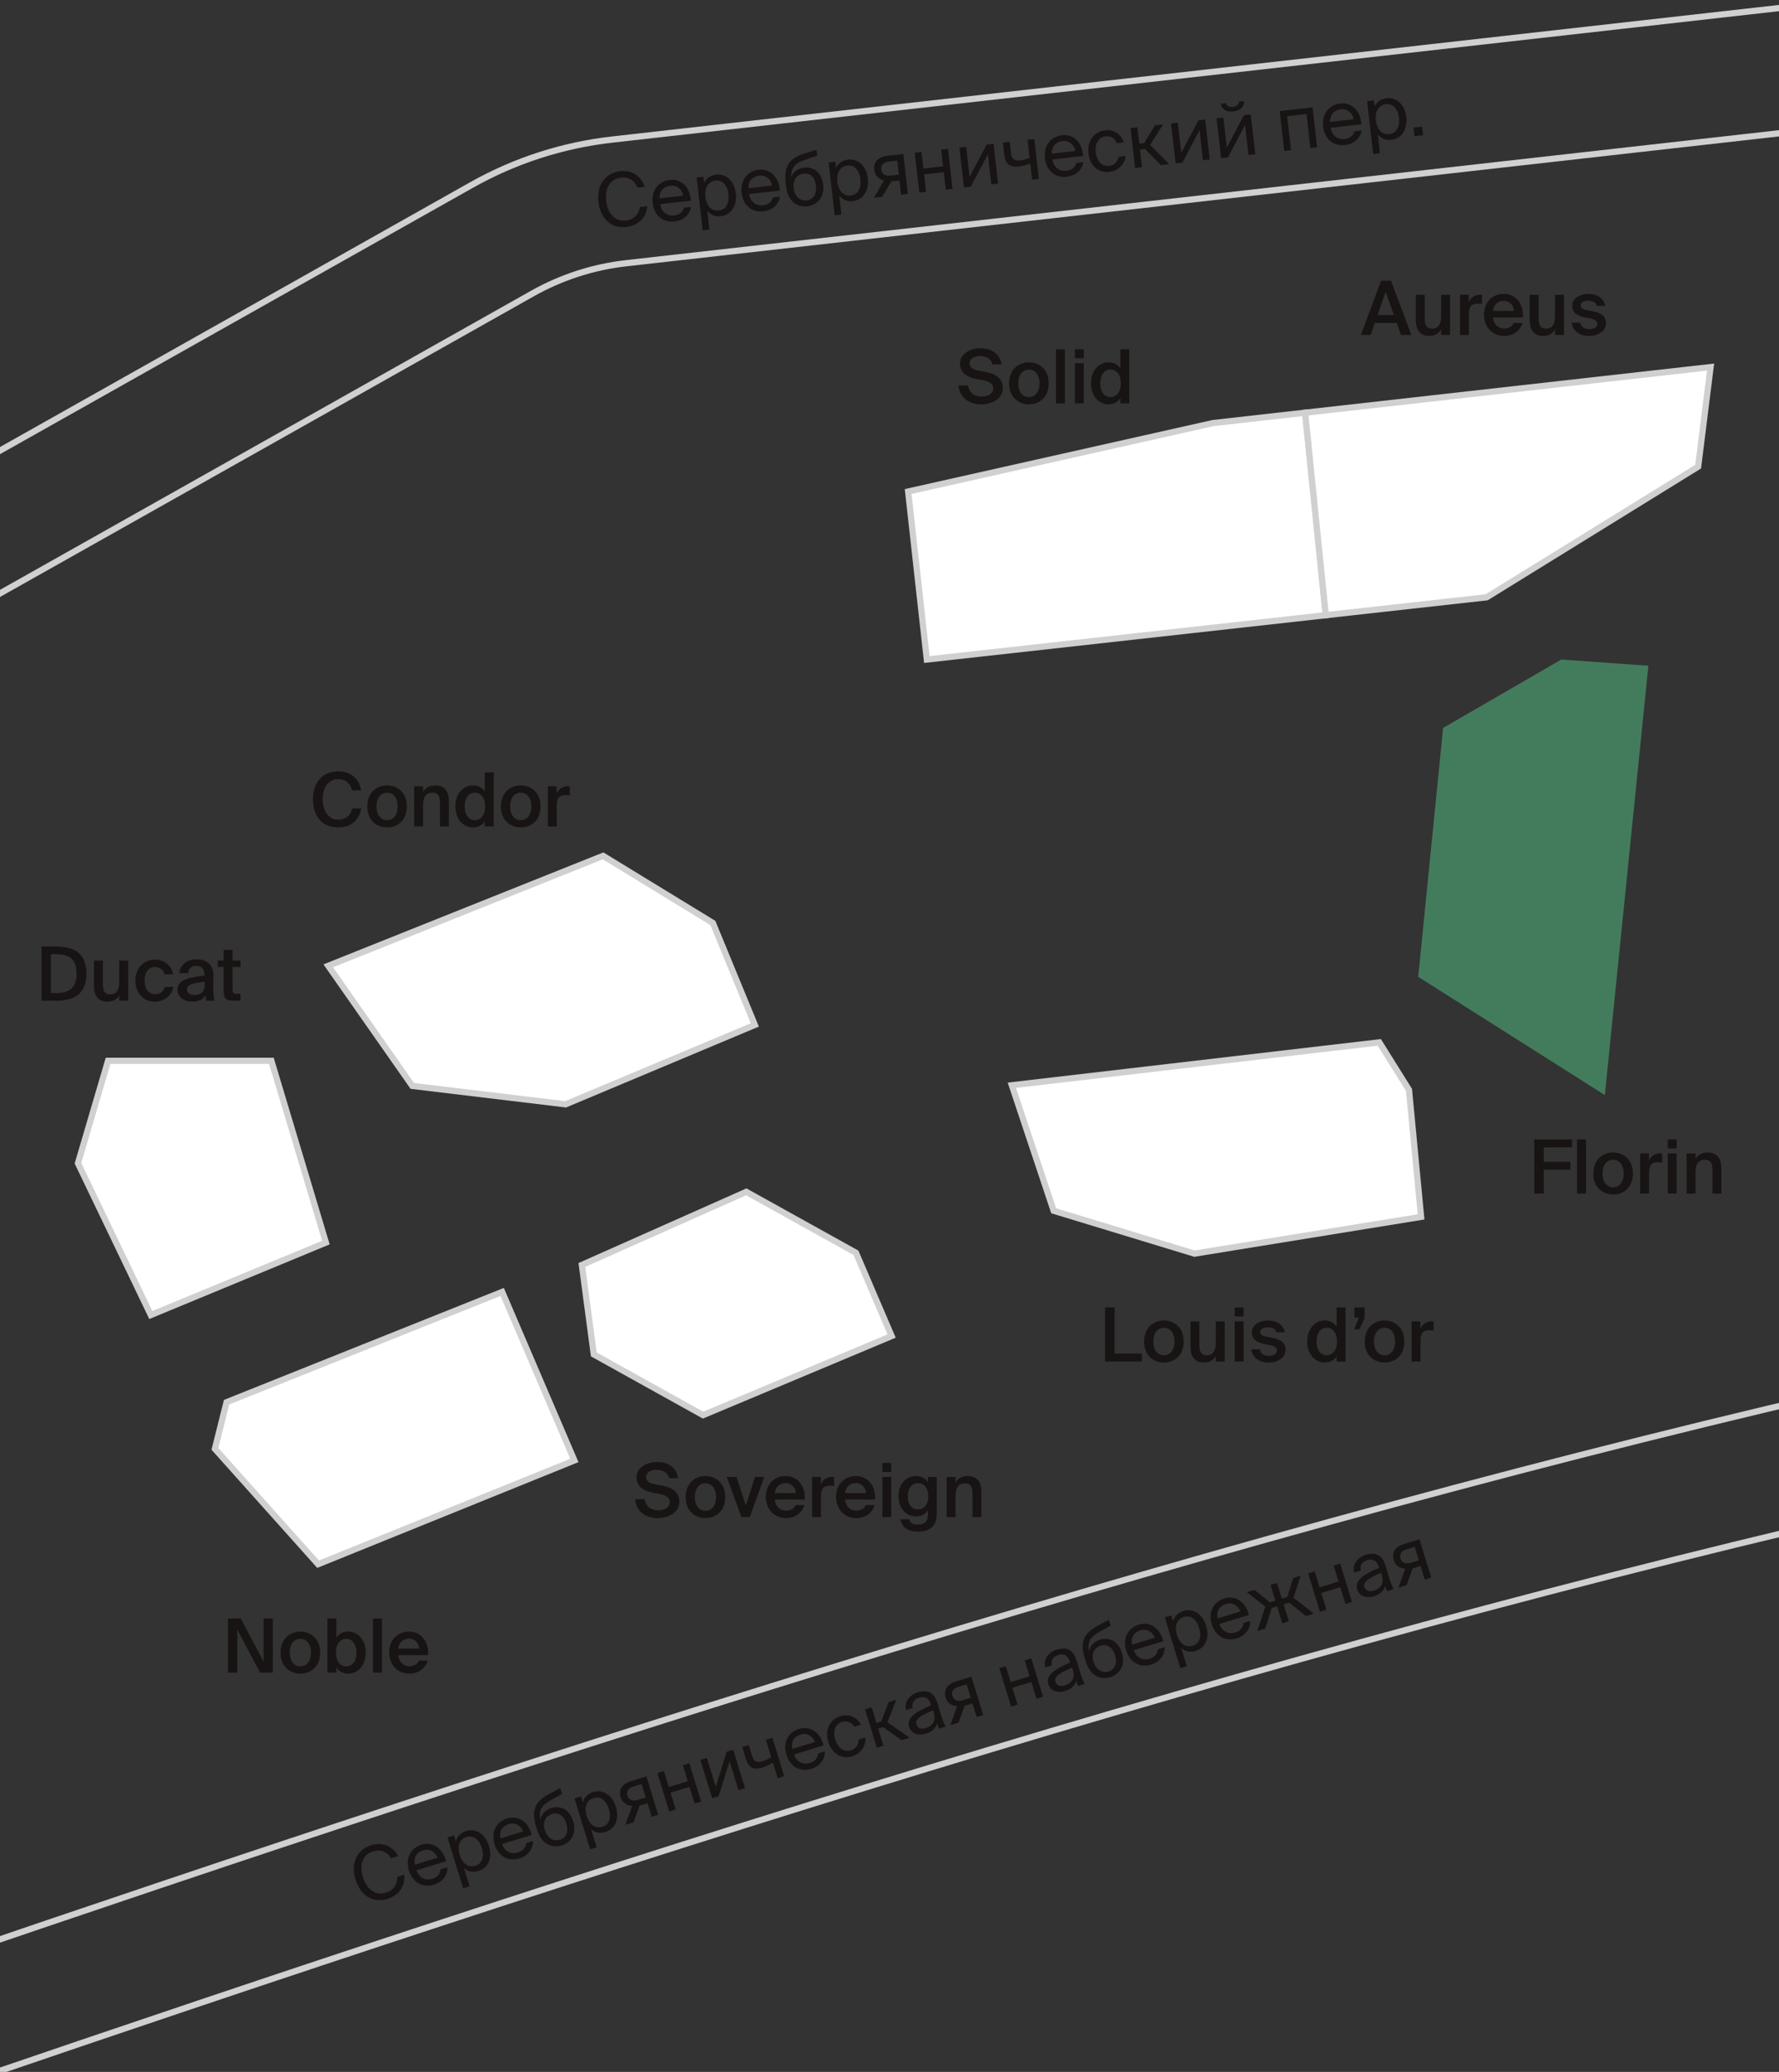 <?xml version="1.0" encoding="utf-8"?>
<!-- Generator: Adobe Illustrator 23.1.0, SVG Export Plug-In . SVG Version: 6.00 Build 0)  -->
<svg version="1.1" xmlns="http://www.w3.org/2000/svg" xmlns:xlink="http://www.w3.org/1999/xlink" x="0px" y="0px" width="286px"
	 height="333px" viewBox="0 0 286 333" enable-background="new 0 0 286 333" xml:space="preserve">
<rect x="0" y="0" width="286" height="333" fill="#333333" stroke="none"/>
<g id="korpusa">
	<path id="solid_1_" fill="#FFFFFF" stroke="#D0D0D0" stroke-miterlimit="10" d="M213.135,98.874L149,106l-3-27l49-11l14.817-1.667
		L213.135,98.874z"/>
	<path id="aureus_1_" fill="#FFFFFF" stroke="#D0D0D0" stroke-miterlimit="10" d="M209.817,66.333L275,59l-2,16l-34,21
		l-25.865,2.874L209.817,66.333z"/>
	<path id="florin_1_" fill="#437c5d" d="M228,157l4-40l19-11l14,1l-7,69L228,157z"/>
	<g id="louisdor_1_">
		<polygon fill="#FFFFFF" points="169.393,194.597 162.669,174.426 221.744,167.533 226.514,175.165 228.458,195.581 
			192.034,201.488 		"/>
		<path fill="#D0D0D0" d="M221.487,168.067l4.54,7.263l1.889,19.833l-35.847,5.813l-22.284-6.782l-6.448-19.343L221.487,168.067
			 M222,167l-60,7l7,21l23,7l37-6l-2-21L222,167L222,167z"/>
	</g>
	<g id="sovereign_1_">
		<polygon fill="#FFFFFF" points="95.462,217.685 93.545,203.305 119.975,191.559 137.608,201.354 143.342,214.733 113.031,227.445 
					"/>
		<path fill="#D0D0D0" d="M119.95,192.116l17.265,9.592l5.468,12.759l-29.623,12.422l-17.136-9.52l-1.835-13.76L119.95,192.116
			 M120,191l-27,12l2,15l18,10l31-13l-6-14L120,191L120,191z"/>
	</g>
	<g id="noble_1_">
		<polygon fill="#FFFFFF" points="34.549,232.864 36.423,225.369 80.732,207.646 92.339,234.728 51.138,251.404 		"/>
		<path fill="#D0D0D0" d="M80.465,208.291l11.214,26.165l-40.402,16.353l-16.178-18.081l1.747-6.99L80.465,208.291 M81,207l-45,18
			l-2,8l17,19l42-17L81,207L81,207z"/>
	</g>
	<g id="ducat_1_">
		<polygon fill="#FFFFFF" points="12.534,186.957 17.374,170.5 43.628,170.5 52.391,199.711 24.246,211.357 		"/>
		<path fill="#D0D0D0" d="M43.256,171l8.526,28.422l-27.29,11.293l-11.424-23.801L17.748,171H43.256 M44,170H17l-5,17l12,25l29-12
			L44,170L44,170z"/>
	</g>
	<g id="condor_1_">
		<polygon fill="#FFFFFF" points="66.281,174.53 52.771,155.23 96.953,137.558 114.6,148.342 121.349,164.731 90.928,177.488 		"/>
		<path fill="#D0D0D0" d="M96.906,138.115l17.294,10.568l6.497,15.779l-29.84,12.514l-24.294-2.915l-13.02-18.6L96.906,138.115
			 M97,137l-45,18l14,20l25,3l31-13l-7-17L97,137L97,137z"/>
	</g>
</g>
<g id="street">
	<g>
		<path fill="none" stroke="#D0D0D0" stroke-miterlimit="10" d="M-6.267,334.963l-6.467-18.926
			c101.508-34.685,210.171-70.113,317.026-94.291l4.414,19.508C202.768,265.224,94.717,300.458-6.267,334.963z"/>
	</g>
	<g>
		<path fill="none" stroke="#D0D0D0" stroke-miterlimit="10" d="M-8.593,100.214l-9.813-17.428l94.154-53.019
			c7.045-3.967,14.69-6.437,22.722-7.342L301.38-0.438l2.24,19.875L100.708,42.301c-5.354,0.603-10.451,2.25-15.148,4.895
			L-8.593,100.214z"/>
	</g>
</g>
<g id="text">
	<g>
		<path fill="#171413" d="M9.035,152.137c2.747,0,4.857,0.947,4.857,4.342s-2.11,4.354-4.857,4.354H6.661v-8.695H9.035z
			 M8.964,153.36h-0.78v6.248h0.78c1.667,0,3.346-0.384,3.346-3.13S10.631,153.36,8.964,153.36z"/>
		<path fill="#171413" d="M19.174,159.944c-0.371,0.672-1.031,1.044-1.906,1.044c-1.535,0-2.159-1.008-2.159-2.543v-4.065h1.427
			v3.718c0,0.875,0.12,1.727,1.188,1.727s1.451-0.839,1.451-2.003v-3.441h1.428v6.452h-1.428V159.944z"/>
		<path fill="#171413" d="M27.825,156.586h-1.391c-0.132-0.684-0.72-1.163-1.499-1.163c-0.899,0-1.691,0.66-1.691,2.183
			c0,1.535,0.815,2.195,1.655,2.195c0.707,0,1.391-0.313,1.583-1.176h1.392c-0.288,1.512-1.619,2.363-2.999,2.363
			c-1.871,0-3.106-1.451-3.106-3.37s1.235-3.383,3.167-3.383C26.351,154.235,27.574,155.159,27.825,156.586z"/>
		<path fill="#171413" d="M28.537,159.057c0-1.619,1.991-2.003,4.342-2.254v-0.12c0-1.104-0.624-1.439-1.344-1.439
			s-1.259,0.384-1.295,1.163h-1.403c0.096-1.307,1.188-2.219,2.746-2.219c1.548,0,2.759,0.708,2.723,2.771
			c0,0.312-0.023,1.079-0.023,1.667c0,0.815,0.06,1.667,0.191,2.207h-1.308c-0.048-0.275-0.084-0.432-0.119-0.876
			c-0.42,0.708-1.164,1.032-2.123,1.032C29.521,160.988,28.537,160.232,28.537,159.057z M32.914,157.798
			c-2.038,0.191-2.866,0.491-2.866,1.224c0,0.563,0.468,0.899,1.188,0.899c1.056,0,1.679-0.528,1.679-1.632V157.798z"/>
		<path fill="#171413" d="M35.953,152.677h1.427v1.703h1.295v1.031H37.38v3.514c0,0.66,0.156,0.815,0.768,0.815h0.516v1.092h-1.056
			c-1.379,0-1.654-0.372-1.654-1.691v-3.729h-0.96v-1.031h0.96V152.677z"/>
	</g>
	<g>
		<path fill="#171413" d="M41.817,268.832l-3.682-6.944v6.944h-1.475v-8.695h2.038l3.683,6.944v-6.944h1.475v8.695H41.817z"/>
		<path fill="#171413" d="M51.466,265.618c0,2.338-1.607,3.37-3.179,3.37s-3.178-1.032-3.178-3.37c0-2.327,1.606-3.383,3.178-3.383
			S51.466,263.291,51.466,265.618z M48.287,267.824c0.912,0,1.703-0.719,1.703-2.206s-0.791-2.219-1.703-2.219
			c-0.911,0-1.703,0.731-1.703,2.219S47.376,267.824,48.287,267.824z"/>
		<path fill="#171413" d="M54.071,260.137v3.106c0.384-0.636,1.056-1.008,1.919-1.008c1.535,0,2.807,1.308,2.807,3.37
			c0,2.075-1.271,3.383-2.807,3.383c-0.863,0-1.535-0.372-1.919-1.008v0.852h-1.427v-8.695H54.071z M55.679,267.824
			c0.96,0,1.631-0.839,1.631-2.219c0-1.343-0.671-2.206-1.631-2.206c-0.936,0-1.667,0.719-1.667,2.206
			S54.743,267.824,55.679,267.824z"/>
		<path fill="#171413" d="M61.392,268.832h-1.427v-8.695h1.427V268.832z"/>
		<path fill="#171413" d="M64.02,266.014c0.096,1.199,0.936,1.787,1.751,1.787c0.756,0,1.331-0.288,1.583-0.899h1.403
			c-0.288,1.031-1.271,2.087-2.927,2.087c-2.074,0-3.262-1.571-3.262-3.431c0-1.942,1.331-3.322,3.166-3.322
			c1.979,0,3.227,1.619,3.095,3.778H64.02z M64.02,264.97h3.357c-0.035-1.007-0.803-1.619-1.643-1.619
			C65.063,263.351,64.151,263.759,64.02,264.97z"/>
	</g>
	<g>
		<path fill="#171413" d="M104.844,239.886c-1.38-0.287-2.507-0.983-2.507-2.458c0-1.619,1.691-2.447,3.286-2.447
			c1.727,0,3.059,0.78,3.406,2.591h-1.476c-0.252-1.043-1.151-1.343-2.015-1.343c-0.672,0-1.667,0.3-1.667,1.151
			c0,0.671,0.54,1.007,1.295,1.151l1.067,0.203c1.523,0.288,2.975,0.864,2.975,2.604c0,1.763-1.739,2.65-3.454,2.65
			c-2.075,0-3.466-1.115-3.658-3.035h1.499c0.276,1.2,1.032,1.787,2.231,1.787c1.031,0,1.858-0.468,1.858-1.307
			c0-0.899-0.959-1.188-1.787-1.344L104.844,239.886z"/>
		<path fill="#171413" d="M116.59,240.618c0,2.338-1.607,3.37-3.179,3.37s-3.178-1.032-3.178-3.37c0-2.327,1.606-3.383,3.178-3.383
			S116.59,238.291,116.59,240.618z M113.411,242.824c0.912,0,1.703-0.719,1.703-2.206s-0.791-2.219-1.703-2.219
			c-0.911,0-1.703,0.731-1.703,2.219S112.5,242.824,113.411,242.824z"/>
		<path fill="#171413" d="M119.903,241.985l1.475-4.605h1.487l-2.326,6.452h-1.344l-2.351-6.452h1.571L119.903,241.985z"/>
		<path fill="#171413" d="M124.572,241.014c0.096,1.199,0.936,1.787,1.751,1.787c0.756,0,1.331-0.288,1.583-0.899h1.403
			c-0.288,1.031-1.271,2.087-2.927,2.087c-2.074,0-3.262-1.571-3.262-3.431c0-1.942,1.331-3.322,3.166-3.322
			c1.979,0,3.227,1.619,3.095,3.778H124.572z M124.572,239.97h3.357c-0.035-1.007-0.803-1.619-1.643-1.619
			C125.615,238.351,124.704,238.759,124.572,239.97z"/>
		<path fill="#171413" d="M134.087,238.831c-0.24-0.024-0.468-0.036-0.685-0.036c-0.899,0-1.415,0.359-1.415,1.655v3.382h-1.427
			v-6.452h1.403v1.151c0.348-0.72,0.972-1.151,1.751-1.164c0.107,0,0.264,0.013,0.372,0.024V238.831z"/>
		<path fill="#171413" d="M135.864,241.014c0.096,1.199,0.936,1.787,1.751,1.787c0.756,0,1.331-0.288,1.583-0.899h1.403
			c-0.288,1.031-1.271,2.087-2.927,2.087c-2.074,0-3.262-1.571-3.262-3.431c0-1.942,1.331-3.322,3.166-3.322
			c1.979,0,3.227,1.619,3.095,3.778H135.864z M135.864,239.97h3.358c-0.036-1.007-0.804-1.619-1.644-1.619
			C136.907,238.351,135.996,238.759,135.864,239.97z"/>
		<path fill="#171413" d="M143.279,235.137v1.439h-1.427v-1.439H143.279z M143.279,237.38v6.452h-1.427v-6.452H143.279z"/>
		<path fill="#171413" d="M149.17,237.38h1.428v5.805c0,1.043-0.264,1.799-0.78,2.278c-0.516,0.48-1.283,0.696-2.29,0.696
			c-1.415,0-2.531-0.564-2.759-1.979h1.415c0.132,0.611,0.516,0.852,1.38,0.852c0.635,0,1.043-0.18,1.283-0.468
			c0.239-0.275,0.323-0.672,0.323-1.091v-0.756c-0.384,0.636-1.055,1.007-1.919,1.007c-1.535,0-2.807-1.235-2.807-3.25
			s1.271-3.238,2.807-3.238c0.864,0,1.535,0.372,1.919,1.008V237.38z M147.563,238.375c-0.96,0-1.632,0.804-1.632,2.099
			c0,1.331,0.672,2.123,1.632,2.123c0.923,0,1.667-0.672,1.667-2.123C149.23,239.035,148.486,238.375,147.563,238.375z"/>
		<path fill="#171413" d="M153.623,238.279c0.372-0.672,1.044-1.044,1.955-1.044c1.56,0,2.195,1.008,2.195,2.543v4.054h-1.428
			v-3.706c0-0.875-0.12-1.727-1.224-1.727c-1.103,0-1.499,0.839-1.499,2.003v3.43h-1.427v-6.452h1.427V238.279z"/>
	</g>
	<g>
		<path fill="#171413" d="M179.184,217.549h4.378v1.283h-5.9v-8.695h1.522V217.549z"/>
		<path fill="#171413" d="M190.294,215.618c0,2.338-1.607,3.37-3.179,3.37s-3.178-1.032-3.178-3.37c0-2.327,1.606-3.383,3.178-3.383
			S190.294,213.291,190.294,215.618z M187.115,217.824c0.912,0,1.703-0.719,1.703-2.206s-0.791-2.219-1.703-2.219
			c-0.911,0-1.703,0.731-1.703,2.219S186.204,217.824,187.115,217.824z"/>
		<path fill="#171413" d="M195.454,217.944c-0.372,0.672-1.031,1.044-1.907,1.044c-1.535,0-2.158-1.008-2.158-2.543v-4.065h1.427
			v3.718c0,0.875,0.12,1.727,1.188,1.727s1.451-0.839,1.451-2.003v-3.441h1.428v6.452h-1.428V217.944z"/>
		<path fill="#171413" d="M199.919,210.137v1.439h-1.427v-1.439H199.919z M199.919,212.38v6.452h-1.427v-6.452H199.919z"/>
		<path fill="#171413" d="M205.21,214.143c-0.155-0.588-0.695-0.815-1.415-0.815c-0.624,0-1.199,0.275-1.199,0.708
			c0,0.432,0.3,0.659,0.863,0.768l0.912,0.18c1.307,0.252,2.303,0.659,2.303,1.919c0,1.343-1.271,2.087-2.735,2.087
			c-1.583,0-2.638-0.912-2.794-2.123h1.391c0.133,0.672,0.601,1.043,1.451,1.043c0.756,0,1.296-0.312,1.296-0.839
			c0-0.528-0.479-0.756-1.115-0.888l-0.972-0.192c-1.092-0.228-1.943-0.695-1.943-1.883c0-1.14,1.235-1.871,2.627-1.871
			c1.26,0,2.41,0.612,2.675,1.907H205.21z"/>
		<path fill="#171413" d="M214.882,210.137h1.428v8.695h-1.428v-0.852c-0.384,0.636-1.056,1.008-1.919,1.008
			c-1.535,0-2.807-1.308-2.807-3.383c0-2.063,1.271-3.37,2.807-3.37c0.863,0,1.535,0.372,1.919,1.008V210.137z M213.275,213.399
			c-0.96,0-1.632,0.863-1.632,2.206c0,1.38,0.672,2.219,1.632,2.219c0.923,0,1.667-0.731,1.667-2.219
			S214.198,213.399,213.275,213.399z"/>
		<path fill="#171413" d="M217.74,210.137h1.631v1.751l-0.84,1.775h-0.852l0.792-1.896h-0.731V210.137z"/>
		<path fill="#171413" d="M225.765,215.618c0,2.338-1.607,3.37-3.179,3.37s-3.178-1.032-3.178-3.37c0-2.327,1.606-3.383,3.178-3.383
			S225.765,213.291,225.765,215.618z M222.586,217.824c0.912,0,1.703-0.719,1.703-2.206s-0.791-2.219-1.703-2.219
			c-0.911,0-1.703,0.731-1.703,2.219S221.675,217.824,222.586,217.824z"/>
		<path fill="#171413" d="M230.471,213.831c-0.24-0.024-0.468-0.036-0.684-0.036c-0.9,0-1.416,0.359-1.416,1.655v3.382h-1.427
			v-6.452h1.403v1.151c0.348-0.72,0.972-1.151,1.751-1.164c0.107,0,0.264,0.013,0.372,0.024V213.831z"/>
	</g>
	<g>
		<path fill="#171413" d="M58.085,129.941c-0.372,1.955-1.739,3.047-3.754,3.047c-2.543,0-4.019-1.8-4.019-4.534
			s1.56-4.474,4.09-4.474c1.932,0,3.311,1.092,3.658,3.047h-1.463c-0.276-1.188-1.104-1.799-2.243-1.799
			c-1.379,0-2.471,1.127-2.471,3.226c0,2.111,1.067,3.286,2.459,3.286c1.188,0,2.003-0.6,2.278-1.799H58.085z"/>
		<path fill="#171413" d="M65.405,129.618c0,2.338-1.607,3.37-3.179,3.37s-3.178-1.032-3.178-3.37c0-2.327,1.606-3.383,3.178-3.383
			S65.405,127.291,65.405,129.618z M62.227,131.824c0.912,0,1.703-0.719,1.703-2.206s-0.791-2.219-1.703-2.219
			c-0.911,0-1.703,0.731-1.703,2.219S61.315,131.824,62.227,131.824z"/>
		<path fill="#171413" d="M68.012,127.279c0.372-0.672,1.044-1.044,1.955-1.044c1.56,0,2.195,1.008,2.195,2.543v4.054h-1.428v-3.706
			c0-0.875-0.12-1.727-1.224-1.727c-1.103,0-1.499,0.839-1.499,2.003v3.43h-1.427v-6.452h1.427V127.279z"/>
		<path fill="#171413" d="M77.934,124.137h1.428v8.695h-1.428v-0.852c-0.384,0.636-1.055,1.008-1.919,1.008
			c-1.535,0-2.807-1.308-2.807-3.383c0-2.063,1.271-3.37,2.807-3.37c0.864,0,1.535,0.372,1.919,1.008V124.137z M76.327,127.399
			c-0.96,0-1.632,0.863-1.632,2.206c0,1.38,0.672,2.219,1.632,2.219c0.923,0,1.667-0.731,1.667-2.219S77.25,127.399,76.327,127.399z
			"/>
		<path fill="#171413" d="M86.897,129.618c0,2.338-1.607,3.37-3.179,3.37s-3.178-1.032-3.178-3.37c0-2.327,1.606-3.383,3.178-3.383
			S86.897,127.291,86.897,129.618z M83.719,131.824c0.912,0,1.703-0.719,1.703-2.206s-0.791-2.219-1.703-2.219
			c-0.911,0-1.703,0.731-1.703,2.219S82.808,131.824,83.719,131.824z"/>
		<path fill="#171413" d="M91.603,127.831c-0.24-0.024-0.468-0.036-0.685-0.036c-0.899,0-1.415,0.359-1.415,1.655v3.382h-1.427
			v-6.452h1.403v1.151c0.348-0.72,0.972-1.151,1.751-1.164c0.107,0,0.264,0.013,0.372,0.024V127.831z"/>
	</g>
	<g>
		<path fill="#171413" d="M156.844,60.886c-1.38-0.287-2.507-0.983-2.507-2.458c0-1.619,1.691-2.447,3.286-2.447
			c1.727,0,3.059,0.78,3.406,2.591h-1.476c-0.252-1.043-1.151-1.343-2.015-1.343c-0.672,0-1.667,0.3-1.667,1.151
			c0,0.671,0.54,1.007,1.295,1.151l1.067,0.203c1.523,0.288,2.975,0.864,2.975,2.604c0,1.763-1.739,2.65-3.454,2.65
			c-2.075,0-3.466-1.115-3.658-3.035h1.499c0.276,1.2,1.032,1.787,2.231,1.787c1.031,0,1.858-0.468,1.858-1.307
			c0-0.899-0.959-1.188-1.787-1.344L156.844,60.886z"/>
		<path fill="#171413" d="M168.59,61.618c0,2.338-1.607,3.37-3.179,3.37s-3.178-1.032-3.178-3.37c0-2.327,1.606-3.383,3.178-3.383
			S168.59,59.291,168.59,61.618z M165.411,63.824c0.912,0,1.703-0.719,1.703-2.206s-0.791-2.219-1.703-2.219
			c-0.911,0-1.703,0.731-1.703,2.219S164.5,63.824,165.411,63.824z"/>
		<path fill="#171413" d="M171.195,64.832h-1.427v-8.695h1.427V64.832z"/>
		<path fill="#171413" d="M174.231,56.137v1.439h-1.427v-1.439H174.231z M174.231,58.38v6.452h-1.427V58.38H174.231z"/>
		<path fill="#171413" d="M180.122,56.137h1.428v8.695h-1.428V63.98c-0.384,0.636-1.056,1.008-1.919,1.008
			c-1.535,0-2.807-1.308-2.807-3.383c0-2.063,1.271-3.37,2.807-3.37c0.863,0,1.535,0.372,1.919,1.008V56.137z M178.516,59.399
			c-0.96,0-1.632,0.863-1.632,2.206c0,1.38,0.672,2.219,1.632,2.219c0.923,0,1.667-0.731,1.667-2.219S179.438,59.399,178.516,59.399
			z"/>
	</g>
	<g>
		<path fill="#171413" d="M222.023,45.137h1.607l3.262,8.695h-1.667l-0.684-1.931h-3.526l-0.671,1.931h-1.56L222.023,45.137z
			 M221.46,50.63h2.626l-1.319-3.73L221.46,50.63z"/>
		<path fill="#171413" d="M231.683,52.944c-0.372,0.672-1.031,1.044-1.907,1.044c-1.535,0-2.158-1.008-2.158-2.543V47.38h1.427
			v3.718c0,0.875,0.12,1.727,1.188,1.727s1.451-0.839,1.451-2.003V47.38h1.428v6.452h-1.428V52.944z"/>
		<path fill="#171413" d="M238.247,48.831c-0.24-0.024-0.468-0.036-0.685-0.036c-0.899,0-1.415,0.359-1.415,1.655v3.382h-1.427
			V47.38h1.403v1.151c0.348-0.72,0.972-1.151,1.751-1.164c0.107,0,0.264,0.013,0.372,0.024V48.831z"/>
		<path fill="#171413" d="M240.024,51.014c0.096,1.199,0.936,1.787,1.751,1.787c0.756,0,1.331-0.288,1.583-0.899h1.403
			c-0.288,1.031-1.271,2.087-2.927,2.087c-2.074,0-3.262-1.571-3.262-3.431c0-1.942,1.331-3.322,3.166-3.322
			c1.979,0,3.227,1.619,3.095,3.778H240.024z M240.024,49.97h3.358c-0.036-1.007-0.804-1.619-1.644-1.619
			C241.067,48.351,240.156,48.759,240.024,49.97z"/>
		<path fill="#171413" d="M249.994,52.944c-0.371,0.672-1.031,1.044-1.906,1.044c-1.535,0-2.159-1.008-2.159-2.543V47.38h1.427
			v3.718c0,0.875,0.12,1.727,1.188,1.727s1.451-0.839,1.451-2.003V47.38h1.428v6.452h-1.428V52.944z"/>
		<path fill="#171413" d="M256.714,49.143c-0.155-0.588-0.695-0.815-1.415-0.815c-0.624,0-1.199,0.275-1.199,0.708
			c0,0.432,0.3,0.659,0.863,0.768l0.912,0.18c1.307,0.252,2.303,0.659,2.303,1.919c0,1.343-1.271,2.087-2.735,2.087
			c-1.583,0-2.638-0.912-2.794-2.123h1.391c0.133,0.672,0.601,1.043,1.451,1.043c0.756,0,1.296-0.312,1.296-0.839
			c0-0.528-0.479-0.756-1.115-0.888l-0.972-0.192c-1.092-0.228-1.943-0.695-1.943-1.883c0-1.14,1.235-1.871,2.627-1.871
			c1.26,0,2.41,0.612,2.675,1.907H256.714z"/>
	</g>
	<g>
		<path fill="#171413" d="M246.661,183.137h6.068v1.271h-4.546v2.326h4.282v1.26h-4.282v3.838h-1.522V183.137z"/>
		<path fill="#171413" d="M254.976,191.832h-1.427v-8.695h1.427V191.832z"/>
		<path fill="#171413" d="M262.51,188.618c0,2.338-1.607,3.37-3.179,3.37s-3.178-1.032-3.178-3.37c0-2.327,1.606-3.383,3.178-3.383
			S262.51,186.291,262.51,188.618z M259.331,190.824c0.912,0,1.703-0.719,1.703-2.206s-0.791-2.219-1.703-2.219
			c-0.911,0-1.703,0.731-1.703,2.219S258.42,190.824,259.331,190.824z"/>
		<path fill="#171413" d="M267.215,186.831c-0.24-0.024-0.468-0.036-0.684-0.036c-0.9,0-1.416,0.359-1.416,1.655v3.382h-1.427
			v-6.452h1.403v1.151c0.348-0.72,0.972-1.151,1.751-1.164c0.107,0,0.264,0.013,0.372,0.024V186.831z"/>
		<path fill="#171413" d="M269.543,183.137v1.439h-1.427v-1.439H269.543z M269.543,185.38v6.452h-1.427v-6.452H269.543z"/>
		<path fill="#171413" d="M272.579,186.279c0.372-0.672,1.044-1.044,1.955-1.044c1.56,0,2.195,1.008,2.195,2.543v4.054h-1.428
			v-3.706c0-0.875-0.12-1.727-1.224-1.727c-1.103,0-1.499,0.839-1.499,2.003v3.43h-1.427v-6.452h1.427V186.279z"/>
	</g>
	<g>
		<path fill="#171413" d="M64.982,301.305c0.195,1.947-0.942,3.351-2.742,3.902c-2.386,0.731-4.324-0.643-5.099-3.166
			c-0.787-2.568,0.21-4.756,2.549-5.474c1.72-0.527,3.409,0.071,4.32,1.736l-1.135,0.349c-0.561-0.971-1.621-1.485-2.94-1.08
			c-1.468,0.449-2.263,1.947-1.602,4.104c0.647,2.109,2.124,2.998,3.672,2.523c1.33-0.408,1.905-1.399,1.842-2.546L64.982,301.305z"
			/>
		<path fill="#171413" d="M66.966,300.597c0.441,1.319,1.603,1.666,2.508,1.388c0.917-0.281,1.295-0.849,1.373-1.537l1.077-0.33
			c0.049,1.139-0.667,2.324-2.169,2.785c-1.949,0.598-3.456-0.471-4.016-2.294c-0.601-1.96,0.326-3.6,2.012-4.117
			c1.892-0.58,3.486,0.65,3.961,2.649L66.966,300.597z M66.702,299.698l3.635-1.114c-0.302-0.861-1.199-1.539-2.312-1.198
			C67.108,297.668,66.415,298.432,66.702,299.698z"/>
		<path fill="#171413" d="M72.992,294.997l0.299,0.975c0.178-0.769,0.69-1.391,1.688-1.697c1.422-0.436,3.003,0.384,3.622,2.402
			c0.629,2.052-0.23,3.583-1.652,4.02c-0.998,0.306-1.771,0.078-2.35-0.459l0.9,2.935l-1.043,0.32l-2.508-8.175L72.992,294.997z
			 M76.41,299.883c1.065-0.327,1.509-1.379,1.056-2.858c-0.454-1.479-1.411-2.101-2.477-1.774c-0.93,0.285-1.59,1.24-1.09,2.868
			C74.398,299.747,75.481,300.168,76.41,299.883z"/>
		<path fill="#171413" d="M80.72,296.378c0.442,1.319,1.603,1.666,2.509,1.388c0.918-0.281,1.295-0.849,1.372-1.537l1.078-0.33
			c0.049,1.139-0.666,2.324-2.169,2.785c-1.949,0.598-3.456-0.471-4.015-2.294c-0.602-1.96,0.325-3.6,2.011-4.116
			c1.893-0.581,3.486,0.649,3.962,2.648L80.72,296.378z M80.458,295.479l3.635-1.114c-0.303-0.861-1.199-1.539-2.313-1.197
			C80.863,293.448,80.169,294.213,80.458,295.479z"/>
		<path fill="#171413" d="M92.145,292.71c0.608,1.984-0.341,3.43-1.854,3.894c-1.594,0.489-3.242-0.223-3.932-2.47l-0.218-0.711
			c-0.647-2.235-0.312-3.756,2.015-5.009l1.905-1.022l0.284,0.928l-1.841,1.03c-1.4,0.792-1.95,1.576-1.628,3.158
			c0.148-0.987,0.852-1.642,1.769-1.923C90.044,290.156,91.547,290.761,92.145,292.71z M91.039,293.075
			c-0.415-1.354-1.337-1.823-2.288-1.531c-0.941,0.288-1.592,1.19-1.166,2.577c0.4,1.307,1.384,1.896,2.427,1.576
			C91.021,295.388,91.45,294.417,91.039,293.075z"/>
		<path fill="#171413" d="M93.412,288.734l0.299,0.975c0.179-0.77,0.69-1.392,1.688-1.697c1.422-0.437,3.002,0.383,3.621,2.401
			c0.629,2.053-0.23,3.584-1.652,4.02c-0.998,0.307-1.77,0.078-2.349-0.459l0.9,2.936l-1.043,0.319l-2.508-8.175L93.412,288.734z
			 M96.83,293.619c1.066-0.326,1.51-1.379,1.056-2.857c-0.453-1.479-1.41-2.102-2.477-1.774c-0.928,0.284-1.589,1.24-1.09,2.868
			C94.819,293.483,95.901,293.904,96.83,293.619z"/>
		<path fill="#171413" d="M105.812,291.68l-1.044,0.32l-0.672-2.19l-1.089,0.334c-0.058,0.018-0.115,0.036-0.176,0.042l-0.999,2.715
			l-1.296,0.397l1.106-3.062c-0.86-0.025-1.571-0.459-1.853-1.377c-0.39-1.271,0.287-2.17,1.71-2.605l2.42-0.742L105.812,291.68z
			 M101.835,287.142c-0.769,0.235-1.186,0.715-0.957,1.46c0.256,0.838,0.991,0.9,1.714,0.68l1.227-0.377l-0.665-2.167
			L101.835,287.142z"/>
		<path fill="#171413" d="M111.674,289.882l-0.826-2.694l-3.051,0.936l0.827,2.694l-1.043,0.32l-1.893-6.169l1.043-0.32l0.788,2.568
			l3.05-0.936l-0.787-2.568l1.043-0.319l1.893,6.168L111.674,289.882z"/>
		<path fill="#171413" d="M117.289,283.066l-1.759,5.633l-1.043,0.32l-1.893-6.169l1.043-0.319l1.428,4.654l1.76-5.633l1.044-0.319
			l1.892,6.168l-1.044,0.32L117.289,283.066z"/>
		<path fill="#171413" d="M125.027,285.786l-0.767-2.499c-0.669,0.393-1.195,0.643-1.757,0.814c-1.295,0.397-2.147,0.031-2.56-1.311
			l-0.615-2.006l1.044-0.32l0.548,1.789c0.281,0.917,0.812,1.094,1.684,0.826c0.401-0.123,0.861-0.34,1.393-0.653l-0.861-2.81
			l1.044-0.319l1.892,6.168L125.027,285.786z"/>
		<path fill="#171413" d="M127.642,281.986c0.442,1.319,1.603,1.666,2.509,1.389c0.917-0.281,1.295-0.85,1.372-1.537l1.078-0.331
			c0.048,1.139-0.667,2.325-2.169,2.785c-1.95,0.599-3.456-0.471-4.015-2.294c-0.602-1.96,0.325-3.6,2.011-4.117
			c1.893-0.58,3.486,0.65,3.962,2.649L127.642,281.986z M127.38,281.088l3.635-1.114c-0.303-0.861-1.2-1.539-2.313-1.198
			C127.784,279.057,127.091,279.821,127.38,281.088z"/>
		<path fill="#171413" d="M138.395,277.195l-1.055,0.323c-0.374-0.688-1.163-1.011-1.978-0.761c-0.916,0.281-1.555,1.267-1.08,2.815
			c0.479,1.56,1.57,2.053,2.487,1.771c0.883-0.271,1.309-1.054,1.26-1.741l1.078-0.331c0.138,1.225-0.646,2.557-2.091,3
			c-1.777,0.545-3.289-0.459-3.865-2.34c-0.563-1.834,0.176-3.554,1.999-4.113C136.664,275.355,137.923,276.186,138.395,277.195z"/>
		<path fill="#171413" d="M141.97,277.592l-0.791,0.242l0.841,2.74l-1.055,0.324l-1.892-6.169l1.055-0.323l0.773,2.522l0.768-0.235
			l1.187-3.124l1.239-0.38l-1.435,3.626l3.567,2.469l-1.296,0.397L141.97,277.592z"/>
		<path fill="#171413" d="M146.156,277.524c-0.447-1.456,1.071-2.397,3.51-3.447l-0.046-0.149c-0.349-1.136-1.081-1.313-1.861-1.072
			c-0.871,0.267-1.223,0.877-1.033,1.659l-1.078,0.33c-0.315-1.357,0.648-2.468,1.841-2.834c1.709-0.524,2.71,0.046,3.233,1.792
			l0.426,1.426c0.309,1.046,0.568,1.732,0.874,2.278l-1.055,0.323c-0.104-0.219-0.217-0.46-0.341-0.824
			c-0.181,0.759-0.703,1.309-1.804,1.646C147.665,279.007,146.504,278.66,146.156,277.524z M149.999,274.878
			c-1.836,0.765-2.951,1.42-2.691,2.269c0.18,0.585,0.746,0.837,1.49,0.608c0.976-0.299,1.768-1.031,1.32-2.486L149.999,274.878z"/>
		<path fill="#171413" d="M158.057,275.656l-1.044,0.319l-0.672-2.19l-1.089,0.334c-0.058,0.018-0.115,0.035-0.176,0.042
			l-0.999,2.715l-1.295,0.397l1.105-3.062c-0.86-0.024-1.57-0.459-1.853-1.376c-0.39-1.272,0.288-2.17,1.71-2.606l2.42-0.742
			L158.057,275.656z M154.08,271.117c-0.768,0.236-1.187,0.715-0.958,1.46c0.258,0.838,0.992,0.901,1.715,0.679l1.227-0.376
			l-0.665-2.167L154.08,271.117z"/>
		<path fill="#171413" d="M166.638,273.023l-0.826-2.693l-3.051,0.936l0.826,2.693l-1.043,0.32l-1.892-6.168l1.043-0.32l0.788,2.568
			l3.051-0.936l-0.788-2.568l1.044-0.32l1.892,6.168L166.638,273.023z"/>
		<path fill="#171413" d="M168.526,270.663c-0.446-1.456,1.072-2.397,3.51-3.447l-0.046-0.149c-0.348-1.136-1.081-1.313-1.86-1.073
			c-0.871,0.268-1.223,0.878-1.033,1.66l-1.078,0.33c-0.315-1.357,0.648-2.469,1.841-2.834c1.708-0.524,2.712,0.046,3.233,1.792
			l0.426,1.426c0.309,1.046,0.568,1.732,0.874,2.278l-1.056,0.323c-0.104-0.219-0.216-0.46-0.34-0.824
			c-0.182,0.759-0.703,1.309-1.805,1.646C170.035,272.146,168.875,271.799,168.526,270.663z M172.369,268.017
			c-1.835,0.765-2.951,1.42-2.69,2.269c0.179,0.585,0.746,0.837,1.49,0.608c0.975-0.299,1.767-1.031,1.32-2.487L172.369,268.017z"/>
		<path fill="#171413" d="M180.355,265.655c0.608,1.983-0.341,3.43-1.854,3.894c-1.594,0.488-3.242-0.223-3.932-2.471l-0.219-0.711
			c-0.647-2.234-0.311-3.756,2.016-5.009l1.905-1.022l0.284,0.928l-1.842,1.03c-1.399,0.793-1.949,1.576-1.627,3.158
			c0.148-0.986,0.851-1.642,1.769-1.923C178.254,263.101,179.758,263.706,180.355,265.655z M179.25,266.02
			c-0.415-1.354-1.337-1.822-2.289-1.531c-0.94,0.289-1.591,1.19-1.165,2.578c0.4,1.307,1.384,1.896,2.427,1.576
			C179.231,268.332,179.661,267.361,179.25,266.02z"/>
		<path fill="#171413" d="M182.273,265.23c0.442,1.318,1.603,1.666,2.508,1.389c0.918-0.282,1.296-0.85,1.373-1.538l1.078-0.331
			c0.048,1.14-0.667,2.325-2.169,2.786c-1.949,0.598-3.457-0.472-4.016-2.294c-0.602-1.961,0.326-3.6,2.012-4.117
			c1.892-0.58,3.486,0.65,3.961,2.649L182.273,265.23z M182.011,264.332l3.635-1.115c-0.302-0.86-1.199-1.538-2.313-1.197
			C182.417,262.301,181.723,263.065,182.011,264.332z"/>
		<path fill="#171413" d="M188.3,259.631l0.299,0.975c0.178-0.77,0.689-1.391,1.688-1.697c1.422-0.436,3.003,0.384,3.621,2.402
			c0.63,2.052-0.229,3.583-1.651,4.02c-0.998,0.306-1.771,0.078-2.35-0.459l0.9,2.935l-1.043,0.32l-2.507-8.175L188.3,259.631z
			 M191.718,264.517c1.065-0.327,1.51-1.38,1.056-2.858c-0.453-1.479-1.411-2.102-2.478-1.774c-0.928,0.285-1.589,1.24-1.09,2.868
			C189.706,264.381,190.789,264.801,191.718,264.517z"/>
		<path fill="#171413" d="M196.028,261.012c0.442,1.318,1.603,1.666,2.509,1.388c0.918-0.281,1.295-0.849,1.372-1.537l1.078-0.331
			c0.049,1.14-0.666,2.325-2.169,2.786c-1.949,0.598-3.456-0.472-4.015-2.294c-0.602-1.961,0.325-3.601,2.011-4.117
			c1.893-0.58,3.486,0.65,3.962,2.648L196.028,261.012z M195.767,260.113l3.635-1.115c-0.303-0.86-1.2-1.539-2.313-1.197
			C196.172,258.082,195.478,258.846,195.767,260.113z"/>
		<path fill="#171413" d="M211.204,259.354l-1.248,0.384l-2.695-2.16l-0.906,0.278l0.838,2.729l-1.045,0.319l-0.836-2.729
			l-0.871,0.267l-1.032,3.303l-1.272,0.391l1.282-3.918l-2.968-2.314l1.215-0.373l2.498,2.007l0.87-0.268l-0.777-2.533l1.044-0.32
			l0.777,2.534l0.871-0.268l0.955-3.064l1.203-0.369l-1.159,3.541L211.204,259.354z"/>
		<path fill="#171413" d="M216.302,257.791l-0.827-2.694l-3.05,0.936l0.826,2.694l-1.043,0.32l-1.892-6.168l1.043-0.32l0.788,2.568
			l3.05-0.936l-0.788-2.568l1.044-0.32l1.892,6.168L216.302,257.791z"/>
		<path fill="#171413" d="M218.19,255.431c-0.446-1.456,1.071-2.397,3.51-3.447l-0.046-0.149c-0.349-1.136-1.081-1.313-1.86-1.073
			c-0.871,0.268-1.223,0.878-1.033,1.659l-1.078,0.331c-0.315-1.357,0.648-2.469,1.84-2.834c1.709-0.524,2.712,0.046,3.234,1.792
			l0.425,1.426c0.309,1.046,0.569,1.732,0.874,2.278l-1.055,0.323c-0.104-0.219-0.217-0.46-0.34-0.824
			c-0.182,0.759-0.703,1.308-1.805,1.646C219.699,256.913,218.539,256.566,218.19,255.431z M222.033,252.784
			c-1.836,0.765-2.951,1.42-2.691,2.269c0.18,0.585,0.746,0.837,1.491,0.608c0.975-0.299,1.767-1.031,1.32-2.487L222.033,252.784z"
			/>
		<path fill="#171413" d="M230.091,253.562l-1.043,0.32l-0.672-2.19l-1.09,0.334c-0.057,0.018-0.114,0.035-0.175,0.042l-0.999,2.715
			l-1.296,0.397l1.106-3.062c-0.861-0.024-1.571-0.459-1.853-1.376c-0.391-1.273,0.287-2.17,1.709-2.606l2.42-0.742L230.091,253.562
			z M226.115,249.023c-0.769,0.236-1.187,0.715-0.958,1.46c0.257,0.838,0.991,0.901,1.714,0.679l1.227-0.376l-0.664-2.167
			L226.115,249.023z"/>
	</g>
	<g>
		<path fill="#171413" d="M104.053,33.146c-0.164,1.951-1.539,3.121-3.41,3.335c-2.479,0.282-4.134-1.425-4.433-4.046
			c-0.304-2.669,1.078-4.639,3.508-4.916c1.788-0.203,3.339,0.694,3.931,2.499l-1.181,0.134c-0.373-1.057-1.321-1.755-2.691-1.6
			c-1.525,0.174-2.581,1.501-2.326,3.741c0.25,2.191,1.538,3.337,3.147,3.153c1.381-0.157,2.128-1.026,2.275-2.166L104.053,33.146z"
			/>
		<path fill="#171413" d="M106.132,32.813c0.193,1.378,1.271,1.931,2.212,1.823c0.954-0.108,1.43-0.597,1.631-1.26l1.12-0.128
			c-0.161,1.13-1.081,2.164-2.643,2.342c-2.025,0.231-3.312-1.096-3.527-2.99c-0.231-2.037,0.979-3.479,2.731-3.679
			c1.967-0.225,3.309,1.276,3.41,3.33L106.132,32.813z M106.038,31.883l3.777-0.431c-0.138-0.902-0.896-1.732-2.053-1.601
			C106.81,29.96,105.987,30.585,106.038,31.883z"/>
		<path fill="#171413" d="M113.082,28.413l0.115,1.013c0.316-0.725,0.934-1.242,1.971-1.36c1.477-0.168,2.881,0.928,3.12,3.025
			c0.243,2.133-0.883,3.48-2.36,3.648c-1.037,0.118-1.754-0.247-2.226-0.881l0.348,3.05l-1.084,0.123l-0.968-8.495L113.082,28.413z
			 M115.548,33.841c1.107-0.126,1.736-1.079,1.562-2.616c-0.176-1.537-1.003-2.324-2.11-2.198c-0.966,0.11-1.79,0.929-1.597,2.621
			C113.595,33.34,114.582,33.951,115.548,33.841z"/>
		<path fill="#171413" d="M120.428,31.185c0.193,1.378,1.271,1.931,2.212,1.824c0.953-0.109,1.429-0.598,1.63-1.261l1.121-0.128
			c-0.161,1.13-1.082,2.164-2.643,2.343c-2.026,0.23-3.312-1.096-3.527-2.99c-0.231-2.037,0.98-3.48,2.73-3.68
			c1.967-0.225,3.309,1.276,3.41,3.33L120.428,31.185z M120.334,30.254l3.777-0.431c-0.139-0.902-0.897-1.732-2.054-1.601
			C121.104,28.331,120.282,28.956,120.334,30.254z"/>
		<path fill="#171413" d="M132.331,29.672c0.234,2.062-0.964,3.309-2.537,3.487c-1.656,0.189-3.146-0.813-3.412-3.148l-0.085-0.738
			c-0.227-2.316,0.383-3.75,2.898-4.555l2.061-0.656l0.11,0.964l-2,0.675c-1.521,0.523-2.205,1.193-2.178,2.807
			c0.327-0.942,1.137-1.458,2.091-1.566C130.732,26.775,132.1,27.646,132.331,29.672z M131.176,29.828
			c-0.16-1.407-0.979-2.037-1.968-1.925c-0.979,0.111-1.783,0.878-1.619,2.32c0.154,1.358,1.014,2.117,2.098,1.993
			C130.735,32.098,131.335,31.223,131.176,29.828z"/>
		<path fill="#171413" d="M134.304,25.995l0.115,1.013c0.317-0.725,0.933-1.242,1.97-1.36c1.479-0.168,2.882,0.928,3.121,3.025
			c0.243,2.133-0.883,3.48-2.36,3.648c-1.037,0.118-1.753-0.247-2.226-0.881l0.348,3.05l-1.084,0.123l-0.968-8.495L134.304,25.995z
			 M136.77,31.423c1.108-0.126,1.736-1.079,1.562-2.616s-1.002-2.324-2.11-2.198c-0.966,0.11-1.79,0.929-1.597,2.621
			C134.816,30.922,135.804,31.533,136.77,31.423z"/>
		<path fill="#171413" d="M145.955,31.161l-1.085,0.123l-0.26-2.276l-1.132,0.13c-0.06,0.006-0.12,0.014-0.18,0.008l-1.479,2.486
			l-1.347,0.154l1.647-2.808c-0.841-0.183-1.46-0.739-1.568-1.693c-0.151-1.322,0.68-2.079,2.157-2.248l2.516-0.286L145.955,31.161z
			 M142.877,25.971c-0.799,0.091-1.297,0.486-1.209,1.261c0.1,0.87,0.81,1.066,1.561,0.98l1.275-0.146l-0.257-2.252L142.877,25.971z
			"/>
		<path fill="#171413" d="M152.047,30.467l-0.319-2.8l-3.17,0.361l0.319,2.8l-1.083,0.123l-0.73-6.41l1.083-0.123l0.305,2.669
			l3.17-0.361l-0.305-2.669l1.085-0.123l0.73,6.41L152.047,30.467z"/>
		<path fill="#171413" d="M158.816,24.795l-2.762,5.216l-1.084,0.123l-0.73-6.41l1.084-0.123l0.551,4.838l2.762-5.216l1.085-0.123
			l0.73,6.41l-1.085,0.123L158.816,24.795z"/>
		<path fill="#171413" d="M165.926,28.886l-0.296-2.598c-0.73,0.264-1.294,0.413-1.878,0.479c-1.346,0.153-2.116-0.362-2.275-1.757
			l-0.237-2.085l1.085-0.123l0.212,1.858c0.108,0.953,0.598,1.224,1.504,1.12c0.417-0.047,0.907-0.177,1.488-0.387l-0.333-2.919
			l1.084-0.124l0.73,6.41L165.926,28.886z"/>
		<path fill="#171413" d="M169.191,25.629c0.192,1.378,1.271,1.931,2.212,1.823c0.953-0.108,1.429-0.597,1.63-1.26l1.121-0.128
			c-0.162,1.13-1.082,2.164-2.643,2.342c-2.026,0.231-3.313-1.096-3.528-2.99c-0.231-2.037,0.979-3.479,2.731-3.68
			c1.967-0.224,3.309,1.277,3.41,3.33L169.191,25.629z M169.098,24.698l3.777-0.431c-0.139-0.902-0.897-1.732-2.054-1.602
			C169.868,22.775,169.046,23.4,169.098,24.698z"/>
		<path fill="#171413" d="M180.64,22.888l-1.097,0.124c-0.241-0.745-0.958-1.205-1.804-1.108c-0.953,0.108-1.762,0.96-1.578,2.568
			c0.185,1.622,1.168,2.306,2.121,2.197c0.918-0.104,1.479-0.795,1.558-1.48l1.12-0.128c-0.089,1.229-1.104,2.396-2.605,2.566
			c-1.846,0.21-3.149-1.054-3.372-3.008c-0.217-1.906,0.824-3.463,2.721-3.679C179.275,20.762,180.36,21.81,180.64,22.888z"/>
		<path fill="#171413" d="M184.082,23.933l-0.821,0.094l0.324,2.848l-1.097,0.125l-0.73-6.41l1.097-0.125l0.299,2.621l0.797-0.091
			l1.739-2.854l1.287-0.146l-2.074,3.302l3.056,3.079l-1.348,0.154L184.082,23.933z"/>
		<path fill="#171413" d="M192.844,20.918l-2.763,5.216l-1.083,0.123l-0.73-6.41l1.083-0.123l0.552,4.838l2.762-5.216l1.084-0.123
			l0.73,6.41l-1.084,0.123L192.844,20.918z"/>
		<path fill="#171413" d="M200.164,20.084l-2.762,5.216l-1.084,0.123l-0.73-6.41l1.084-0.123l0.551,4.838l2.762-5.216l1.085-0.124
			l0.73,6.41l-1.085,0.124L200.164,20.084z M200.017,16.25c-0.014,0.727-0.384,1.505-1.742,1.659
			c-1.312,0.149-1.895-0.521-2.035-1.229l0.847-0.096c0.09,0.376,0.416,0.689,1.119,0.609s0.961-0.46,0.966-0.848L200.017,16.25z"/>
		<path fill="#171413" d="M211.743,23.665l-1.084,0.124l-0.623-5.47l-3.11,0.354l0.623,5.47l-1.084,0.123l-0.73-6.41l5.278-0.602
			L211.743,23.665z"/>
		<path fill="#171413" d="M213.925,20.532c0.193,1.378,1.271,1.931,2.212,1.823c0.954-0.108,1.429-0.597,1.631-1.26l1.12-0.128
			c-0.161,1.129-1.081,2.164-2.643,2.342c-2.025,0.231-3.312-1.096-3.527-2.99c-0.231-2.037,0.979-3.479,2.731-3.68
			c1.967-0.224,3.309,1.277,3.41,3.33L213.925,20.532z M213.831,19.601l3.777-0.43c-0.139-0.902-0.896-1.733-2.054-1.602
			C214.603,17.678,213.78,18.303,213.831,19.601z"/>
		<path fill="#171413" d="M220.875,16.132l0.115,1.013c0.316-0.725,0.934-1.242,1.971-1.36c1.477-0.168,2.881,0.927,3.12,3.024
			c0.243,2.133-0.883,3.481-2.36,3.649c-1.037,0.118-1.754-0.247-2.226-0.881l0.348,3.05l-1.084,0.123l-0.968-8.495L220.875,16.132z
			 M223.341,21.56c1.107-0.126,1.735-1.079,1.561-2.616s-1.002-2.324-2.109-2.198c-0.966,0.11-1.79,0.928-1.597,2.62
			C221.388,21.058,222.375,21.67,223.341,21.56z"/>
		<path fill="#171413" d="M227.4,21.882l-0.156-1.37l1.371-0.156l0.156,1.37L227.4,21.882z"/>
	</g>
</g>
</svg>
